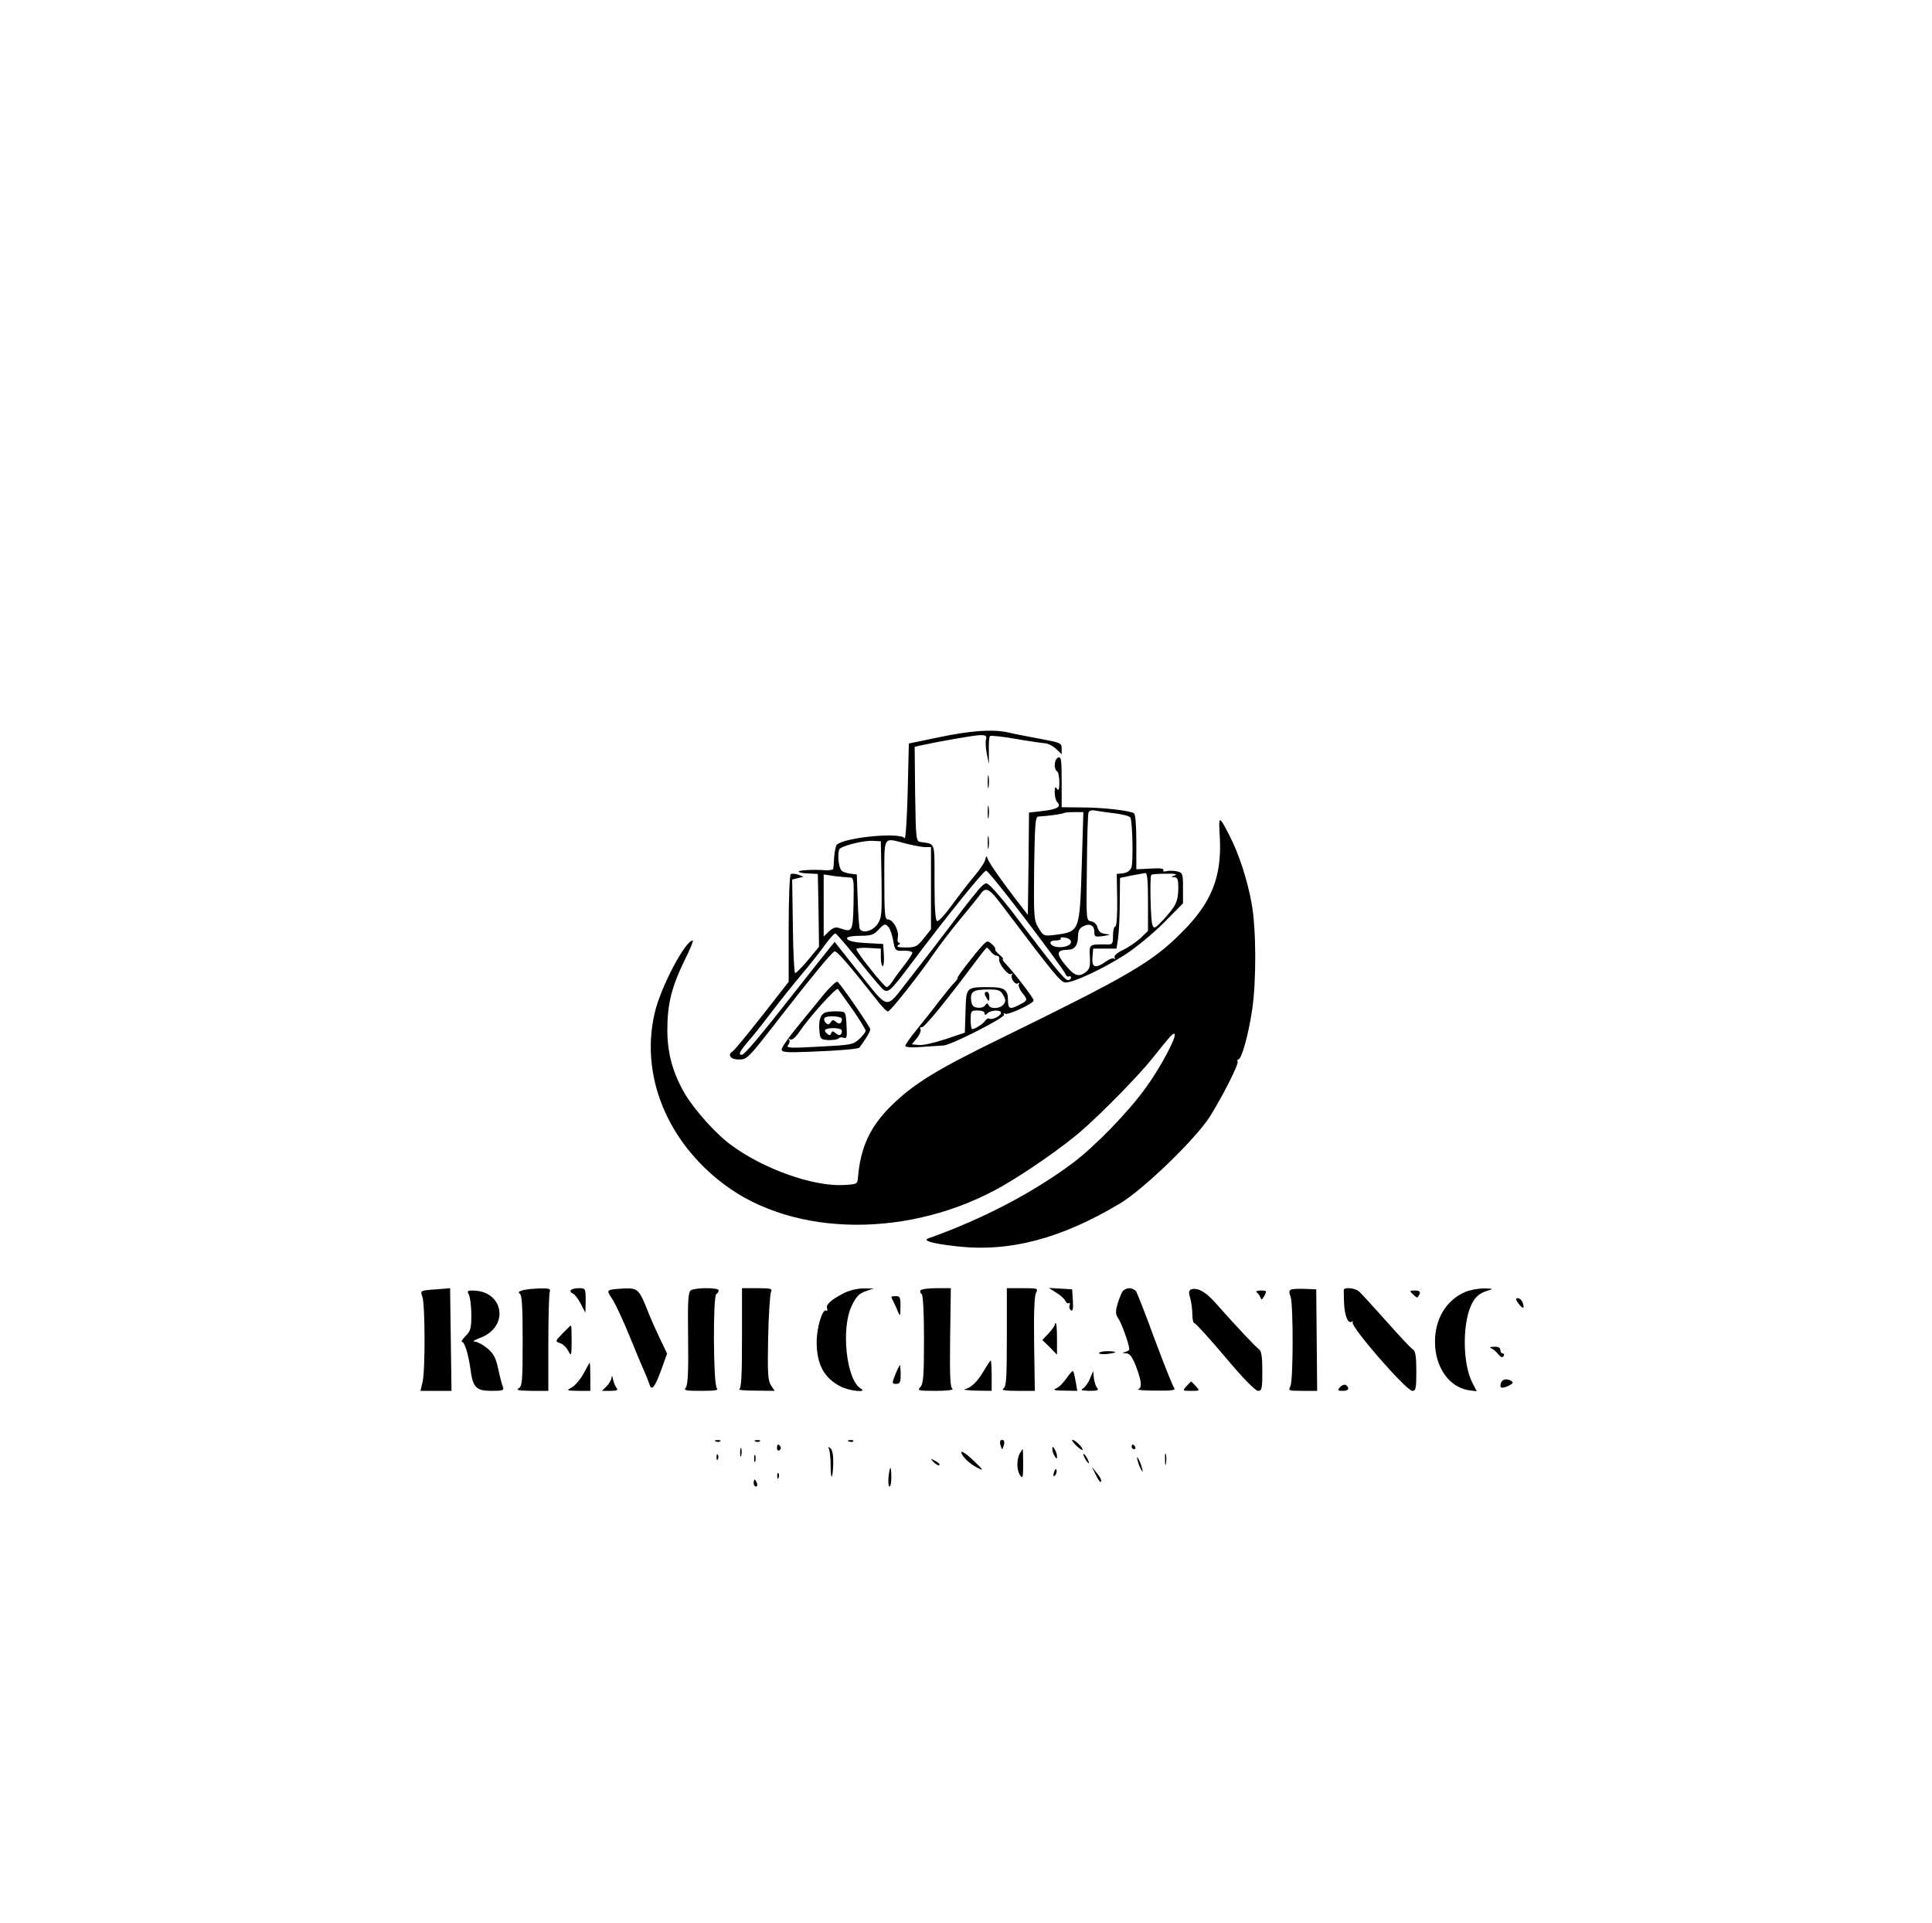 <?xml version="1.0" encoding="UTF-8" standalone="no"?> <svg xmlns="http://www.w3.org/2000/svg" version="1.0" width="828pt" height="824pt" viewBox="0 0 828 824" preserveAspectRatio="xMidYMid meet"><g transform="translate(0,824) scale(0.1,-0.1)" fill="#000000" stroke="none"><path d="M4025 5081 l-130 -27 -5 -209 c-3 -116 -9 -204 -13 -197 -18 27 -258 4 -291 -28 -4 -4 -9 -28 -11 -52 -1 -23 -3 -47 -4 -51 0 -4 -16 -7 -33 -6 -53 4 -122 0 -115 -7 3 -3 23 -7 44 -7 l38 -2 3 -156 2 -156 -47 -57 c-26 -31 -51 -56 -55 -56 -4 0 -9 90 -10 200 l-3 201 24 6 25 6 -23 9 c-13 4 -27 6 -32 2 -5 -3 -9 -107 -9 -233 l0 -228 -42 -54 c-109 -140 -189 -239 -198 -244 -24 -15 -9 -35 25 -35 38 0 37 -1 187 192 126 162 212 266 224 271 9 5 56 -49 180 -206 22 -29 44 -52 50 -51 10 0 134 157 197 249 23 33 73 99 112 146 39 47 79 96 88 109 21 30 37 23 85 -41 235 -311 258 -339 279 -339 35 0 159 58 253 118 47 30 122 92 168 138 l82 83 0 65 c0 62 -1 66 -25 72 -14 3 -34 4 -45 1 -12 -3 -18 -1 -14 5 4 6 -16 9 -55 6 l-61 -3 0 117 c0 70 -4 119 -10 123 -20 12 -134 25 -222 25 l-88 1 0 109 c0 93 -2 109 -15 104 -17 -7 -20 -49 -5 -59 6 -3 10 -25 10 -48 0 -31 -3 -38 -10 -27 -7 11 -10 8 -10 -15 0 -17 5 -36 11 -42 19 -19 1 -31 -61 -38 l-60 -7 -2 -219 -3 -219 -45 58 c-62 80 -114 154 -125 177 -8 20 -8 20 -13 0 -2 -11 -23 -42 -47 -70 -23 -27 -66 -83 -95 -123 -29 -40 -57 -71 -64 -69 -7 3 -11 54 -11 166 0 178 5 163 -60 173 -19 3 -20 12 -23 205 l-2 203 22 5 c88 19 235 45 260 45 23 0 28 -4 24 -18 -3 -9 -2 -37 3 -62 l9 -45 0 57 c-1 32 1 61 5 64 3 3 52 -2 109 -12 57 -10 114 -18 127 -19 13 -1 34 -12 47 -24 l24 -23 0 25 c0 23 -5 25 -92 41 -51 10 -112 21 -135 27 -67 15 -159 9 -298 -20z m758 -327 c32 -4 60 -12 62 -18 9 -25 12 -192 4 -213 -5 -13 -18 -23 -35 -25 l-28 -3 2 -112 c1 -67 -3 -113 -8 -113 -6 0 -10 -18 -10 -39 0 -36 -2 -39 -27 -38 -76 1 -75 1 -72 -53 2 -40 -1 -53 -17 -65 -31 -24 -50 -17 -89 31 -40 48 -37 63 10 64 30 0 45 19 45 57 0 22 6 36 21 43 28 15 49 6 49 -23 0 -21 3 -23 38 -18 32 5 34 6 10 9 -20 2 -30 11 -34 27 -3 14 -15 25 -27 27 -22 3 -22 4 -19 228 1 124 4 231 7 238 3 9 15 12 32 8 16 -3 54 -8 86 -12z m-147 -225 c-9 -281 -8 -281 -114 -295 -48 -6 -50 -5 -71 29 -20 34 -21 44 -19 256 3 188 5 221 18 222 39 2 105 11 109 15 2 2 22 4 44 4 l40 0 -7 -231z m-858 -57 c2 -152 1 -165 -18 -193 -21 -29 -62 -40 -75 -20 -3 6 -7 60 -9 122 l-4 112 -27 3 c-16 2 -33 8 -38 13 -15 15 -20 88 -6 96 24 15 105 34 139 32 l35 -2 3 -163z m105 153 c32 -8 69 -15 82 -15 l25 0 0 -176 0 -176 -31 -39 c-28 -35 -35 -39 -77 -39 -34 0 -43 3 -32 10 8 5 10 10 4 10 -7 0 -9 11 -6 25 5 29 -21 75 -43 75 -13 0 -15 27 -15 170 0 194 -7 181 93 155z m515 -328 c89 -117 164 -220 168 -230 3 -9 10 -14 15 -11 5 3 9 0 9 -5 0 -6 -6 -11 -14 -11 -13 0 -67 67 -231 284 -22 29 -57 72 -78 95 -38 42 -39 42 -59 24 -12 -10 -67 -79 -122 -153 -56 -74 -142 -186 -191 -248 -104 -132 -80 -136 -223 42 l-95 120 -21 -26 c-12 -14 -75 -94 -141 -178 -158 -201 -224 -280 -236 -280 -17 0 -9 15 34 65 24 28 68 84 99 125 31 41 87 111 124 155 37 44 82 101 101 128 19 26 38 47 43 47 4 0 48 -51 98 -113 50 -63 98 -120 107 -127 21 -17 32 -7 124 116 144 192 306 393 317 393 6 1 83 -95 172 -212z m522 79 l0 -125 -32 -31 c-18 -16 -52 -40 -76 -51 -26 -13 -39 -25 -35 -32 3 -7 3 -9 -2 -5 -4 4 -20 -1 -35 -12 -45 -32 -62 -27 -58 18 l3 37 50 0 50 0 7 45 c3 25 7 93 7 151 l1 107 48 10 c26 5 53 10 60 11 9 1 12 -30 12 -123z m115 113 c-17 -6 -17 -8 -2 -8 14 -1 17 -10 17 -48 -1 -55 -10 -75 -64 -134 -36 -38 -40 -40 -47 -23 -8 20 -12 208 -5 215 3 3 31 5 63 5 38 1 51 -2 38 -7z m-1393 -9 c17 0 18 -8 16 -112 -3 -121 -5 -124 -57 -106 -19 7 -29 4 -48 -13 l-23 -22 0 133 0 133 46 -7 c26 -3 55 -6 66 -6z m167 -214 c6 -8 15 -33 19 -57 8 -43 9 -44 45 -43 20 1 37 -3 37 -9 0 -5 -15 -28 -33 -51 -18 -23 -41 -53 -50 -68 -10 -16 -22 -28 -27 -28 -10 0 -130 150 -130 163 0 4 24 7 53 5 l52 -3 0 -38 c0 -20 4 -37 8 -37 4 0 7 21 5 48 l-3 47 -55 3 c-70 3 -100 10 -100 22 0 6 25 10 55 10 46 0 60 4 78 24 27 29 31 30 46 12z m781 -62 c0 -26 -79 -32 -88 -6 -2 7 6 12 23 12 14 0 24 4 21 9 -3 4 6 6 19 3 14 -2 25 -10 25 -18z"></path><path d="M4233 4890 c0 -25 2 -35 4 -22 2 12 2 32 0 45 -2 12 -4 2 -4 -23z"></path><path d="M4233 4760 c0 -25 2 -35 4 -22 2 12 2 32 0 45 -2 12 -4 2 -4 -23z"></path><path d="M5228 4648 c8 -166 -36 -277 -163 -403 -126 -127 -223 -184 -775 -454 -277 -135 -376 -196 -471 -290 -91 -90 -131 -178 -142 -306 -2 -29 -3 -30 -64 -33 -130 -6 -341 69 -479 171 -66 48 -158 151 -200 222 -50 86 -74 172 -74 270 0 112 18 185 73 298 24 48 40 87 36 87 -32 0 -138 -201 -163 -310 -63 -267 52 -551 297 -735 302 -228 801 -231 1192 -8 106 61 253 163 336 234 90 78 250 241 307 313 80 100 90 111 96 105 10 -10 -60 -143 -122 -228 -75 -105 -220 -254 -315 -325 -170 -127 -386 -240 -617 -322 -28 -10 11 -22 115 -34 227 -27 449 30 705 183 99 59 324 276 385 372 54 86 125 226 119 236 -3 5 -1 9 3 9 14 0 43 105 59 210 19 127 18 351 -2 459 -18 101 -55 214 -95 291 -46 89 -47 89 -41 -12z"></path><path d="M4233 4630 c0 -25 2 -35 4 -22 2 12 2 32 0 45 -2 12 -4 2 -4 -23z"></path><path d="M4211 4189 c-35 -38 -113 -139 -107 -139 3 0 -2 -8 -11 -18 -10 -9 -40 -46 -68 -82 -27 -36 -71 -91 -97 -123 -26 -32 -48 -63 -48 -68 0 -7 26 -9 73 -5 39 3 80 5 91 6 33 2 267 121 259 132 -3 6 -1 8 5 4 12 -7 122 44 122 57 0 10 -79 113 -117 154 -12 12 -19 23 -15 23 4 1 -3 9 -15 19 -12 10 -20 21 -18 23 3 3 -3 13 -14 22 -18 16 -20 16 -40 -5z m35 -26 c7 -10 18 -18 26 -18 7 -1 12 -7 10 -14 -4 -19 38 -72 51 -65 7 4 9 4 5 -1 -11 -11 11 -47 24 -39 6 4 8 3 5 -3 -4 -6 2 -22 13 -36 26 -32 25 -34 -10 -52 -42 -22 -50 -19 -50 18 0 46 -15 57 -79 57 -101 0 -100 1 -103 -103 l-3 -92 -83 -28 c-46 -15 -97 -27 -114 -25 l-30 3 22 27 c12 15 18 32 15 38 -4 6 -1 9 5 8 11 -3 106 114 233 284 23 31 44 57 46 57 2 1 10 -7 17 -16z m54 -188 c11 -20 11 -27 0 -40 -15 -18 -56 -20 -63 -2 -4 9 -8 9 -15 -1 -5 -8 -20 -12 -33 -10 -18 2 -25 10 -27 32 -4 37 10 46 74 46 44 0 52 -3 64 -25z m-80 -77 c0 -9 3 -9 12 0 14 14 58 16 58 2 0 -13 -38 -32 -50 -25 -5 3 -12 -1 -17 -8 -7 -13 -45 -37 -57 -37 -3 0 -6 18 -6 40 0 38 2 40 30 40 17 0 30 -5 30 -12z"></path><path d="M4220 3983 c0 -5 5 -15 10 -23 8 -12 10 -11 10 8 0 12 -4 22 -10 22 -5 0 -10 -3 -10 -7z"></path><path d="M3526 3973 c-30 -37 -83 -101 -116 -142 -33 -40 -60 -80 -60 -88 0 -12 19 -14 118 -10 130 5 211 12 215 18 24 31 47 69 47 78 0 9 -114 176 -140 204 -4 5 -33 -22 -64 -60z m128 -59 c31 -45 56 -86 56 -91 0 -5 -12 -21 -27 -35 -27 -25 -36 -26 -173 -33 -126 -7 -143 -6 -132 7 6 8 8 19 4 23 -4 5 -2 5 5 1 7 -4 22 8 37 30 42 63 160 194 167 186 3 -4 32 -44 63 -88z"></path><path d="M3543 3903 c-26 -5 -36 -33 -31 -84 3 -32 6 -34 41 -36 20 0 39 3 42 8 3 4 12 5 21 2 13 -5 15 4 12 53 -3 58 -4 59 -33 60 -16 1 -40 0 -52 -3z m63 -26 c3 -3 3 -11 -1 -17 -5 -8 -11 -8 -22 1 -12 10 -16 10 -23 -2 -7 -10 -12 -11 -21 -2 -6 6 -9 16 -5 21 6 10 62 9 72 -1z m0 -50 c3 -3 3 -11 -1 -17 -5 -8 -11 -7 -23 2 -12 11 -16 11 -20 0 -3 -10 -7 -10 -18 -1 -9 8 -11 15 -5 18 13 8 59 7 67 -2z"></path><path d="M1843 2713 c-40 -4 -42 -5 -33 -29 12 -31 13 -316 1 -366 l-9 -38 67 0 66 0 -3 220 -3 220 -22 -2 c-12 -1 -41 -3 -64 -5z"></path><path d="M2240 2711 c-17 -5 -21 -9 -12 -15 9 -5 12 -58 12 -201 0 -174 -2 -195 -17 -204 -14 -8 0 -10 55 -11 l72 0 0 204 c0 112 3 211 6 220 5 13 -2 16 -42 15 -27 -1 -60 -4 -74 -8z"></path><path d="M2446 2711 c-3 -5 1 -11 9 -14 8 -3 23 -23 34 -44 l20 -38 1 53 c0 51 -1 52 -29 52 -17 0 -32 -4 -35 -9z"></path><path d="M2618 2713 c-16 -4 -15 -8 7 -41 13 -20 47 -93 75 -162 28 -69 57 -138 65 -155 7 -16 16 -39 19 -49 9 -28 23 -10 51 67 l24 67 -28 58 c-15 31 -39 84 -52 117 -39 99 -45 105 -98 104 -25 -1 -54 -3 -63 -6z"></path><path d="M2961 2711 c-12 -8 -14 -44 -12 -206 2 -140 -1 -200 -10 -211 -10 -12 0 -14 67 -14 61 0 75 3 66 12 -15 15 -17 394 -2 403 6 3 10 10 10 16 0 12 -100 12 -119 0z"></path><path d="M3180 2506 c0 -162 -3 -216 -12 -219 -7 -3 24 -6 70 -6 l82 -1 -16 24 c-13 21 -15 52 -12 203 2 98 8 186 12 196 7 15 1 17 -58 17 l-66 0 0 -214z"></path><path d="M3615 2698 c-54 -28 -77 -49 -70 -65 2 -8 1 -12 -4 -9 -16 10 -41 -73 -41 -135 0 -95 32 -154 102 -190 38 -20 119 -28 87 -9 -62 36 -86 260 -38 356 18 38 32 52 59 61 l35 12 -45 0 c-26 0 -62 -9 -85 -21z"></path><path d="M3945 2711 c-3 -5 -1 -12 5 -16 6 -4 10 -78 10 -195 0 -158 -3 -191 -16 -204 -14 -15 -8 -16 68 -16 48 0 77 4 70 9 -10 6 -12 54 -10 219 l3 212 -62 0 c-34 0 -64 -4 -68 -9z"></path><path d="M4315 2510 c0 -176 -2 -212 -15 -220 -10 -7 9 -10 60 -10 l75 0 -3 200 c-2 131 1 206 8 220 10 19 8 20 -57 20 l-68 0 0 -210z"></path><path d="M4528 2700 c18 -11 35 -27 38 -35 4 -8 10 -12 15 -9 5 3 6 -1 3 -9 -3 -8 0 -18 6 -22 8 -5 10 8 8 42 l-3 48 -50 3 -50 3 33 -21z"></path><path d="M4812 2708 c-5 -7 -15 -31 -22 -54 -10 -35 -10 -45 4 -66 14 -21 46 -111 46 -130 0 -3 -8 -9 -17 -11 -15 -4 -14 -5 3 -6 16 -1 26 -14 43 -57 24 -64 26 -90 9 -97 -7 -3 27 -6 76 -6 71 -1 86 2 78 12 -6 7 -43 100 -83 207 -39 107 -76 201 -81 208 -6 6 -18 12 -28 12 -10 0 -22 -6 -28 -12z"></path><path d="M5103 2714 c-8 -4 -9 -15 -2 -37 5 -18 9 -49 9 -69 0 -21 4 -38 9 -38 5 0 64 -65 132 -145 75 -90 129 -145 141 -145 16 0 18 9 18 85 0 58 -4 86 -13 92 -13 8 -99 100 -188 200 -43 49 -79 68 -106 57z"></path><path d="M5533 2714 c-9 -4 -9 -13 -2 -30 12 -34 12 -360 -1 -385 -10 -18 -7 -19 52 -19 l63 0 -2 217 -2 218 -48 2 c-26 1 -53 0 -60 -3z"></path><path d="M5759 2713 c0 -5 0 -28 1 -52 2 -56 16 -94 32 -85 6 4 8 3 5 -2 -10 -18 230 -294 256 -294 15 0 17 11 17 85 0 62 -4 86 -14 92 -8 4 -60 60 -116 123 -56 63 -109 121 -118 128 -17 13 -61 17 -63 5z"></path><path d="M6280 2704 c-82 -35 -130 -115 -130 -214 0 -107 59 -193 143 -207 l36 -5 -20 39 c-39 78 -42 238 -7 323 17 41 36 58 75 70 25 7 23 8 -17 9 -25 0 -61 -7 -80 -15z"></path><path d="M2010 2691 c5 -11 10 -49 10 -86 0 -57 -3 -69 -25 -90 -13 -14 -20 -25 -15 -25 11 0 27 -52 36 -115 10 -80 24 -95 90 -95 50 0 55 2 49 18 -4 9 -13 44 -20 77 -10 47 -20 65 -46 87 -18 15 -42 28 -54 29 -12 0 -4 6 20 15 130 46 106 204 -31 204 -21 0 -23 -3 -14 -19z"></path><path d="M5386 2702 c6 -4 13 -14 16 -22 4 -12 7 -10 17 8 11 20 10 22 -16 22 -15 0 -23 -4 -17 -8z"></path><path d="M6054 2695 c8 -8 17 -15 19 -15 3 0 7 7 11 15 4 11 -2 15 -20 15 -23 0 -24 -2 -10 -15z"></path><path d="M3820 2683 c0 -2 4 -11 9 -21 5 -9 14 -28 19 -42 10 -23 11 -21 11 20 1 39 -2 46 -19 46 -11 0 -20 -2 -20 -3z"></path><path d="M6508 2654 c19 -25 27 -24 18 4 -4 10 -13 19 -20 19 -12 0 -11 -5 2 -23z"></path><path d="M4520 2562 c0 -4 -12 -20 -26 -36 l-27 -28 32 -31 31 -32 0 68 c0 37 -2 67 -5 67 -3 0 -5 -3 -5 -8z"></path><path d="M2411 2526 c-32 -33 -32 -34 -12 -41 12 -3 28 -18 36 -33 14 -26 14 -24 15 41 0 37 -1 67 -3 67 -2 0 -18 -15 -36 -34z"></path><path d="M6390 2463 c8 -3 22 -14 31 -26 11 -13 18 -16 23 -8 4 6 2 11 -3 11 -6 0 -11 7 -11 15 0 10 -9 15 -27 14 -16 0 -21 -3 -13 -6z"></path><path d="M4710 2442 c0 -4 16 -6 35 -4 19 2 35 6 35 8 0 2 -16 4 -35 4 -19 0 -35 -4 -35 -8z"></path><path d="M4217 2367 c-29 -49 -54 -73 -82 -80 -11 -2 10 -5 48 -6 l67 -1 0 65 c0 36 -2 65 -4 65 -2 0 -15 -19 -29 -43z"></path><path d="M2501 2354 c-14 -25 -36 -51 -50 -59 -25 -14 -24 -14 27 -15 l52 0 0 60 c0 33 -1 60 -3 60 -1 0 -13 -21 -26 -46z"></path><path d="M3837 2350 c-15 -38 -15 -40 4 -40 16 0 19 7 19 40 0 22 -2 40 -3 40 -2 0 -11 -18 -20 -40z"></path><path d="M4570 2333 c-13 -19 -33 -39 -45 -43 -14 -6 -4 -9 36 -9 l56 -1 -7 40 c-4 23 -9 43 -11 45 -3 2 -15 -12 -29 -32z"></path><path d="M4671 2332 c-7 -18 -21 -37 -30 -42 -12 -7 -5 -9 28 -10 34 0 41 3 33 13 -6 6 -12 26 -14 42 l-3 30 -14 -33z"></path><path d="M2621 2338 c0 -10 -10 -27 -21 -38 l-20 -20 36 0 c28 0 34 3 26 13 -5 6 -12 23 -15 37 -2 14 -5 17 -6 8z"></path><path d="M6433 2315 c-8 -23 1 -27 31 -14 19 9 23 15 14 21 -20 12 -38 9 -45 -7z"></path><path d="M5085 2300 c-18 -20 -17 -20 20 -20 37 0 38 0 20 20 -10 11 -19 20 -20 20 -1 0 -10 -9 -20 -20z"></path><path d="M5742 2295 c-11 -13 -9 -15 13 -15 16 0 25 5 23 12 -6 18 -21 19 -36 3z"></path><path d="M3068 2063 c7 -3 16 -2 19 1 4 3 -2 6 -13 5 -11 0 -14 -3 -6 -6z"></path><path d="M3238 2063 c7 -3 16 -2 19 1 4 3 -2 6 -13 5 -11 0 -14 -3 -6 -6z"></path><path d="M3638 2063 c7 -3 16 -2 19 1 4 3 -2 6 -13 5 -11 0 -14 -3 -6 -6z"></path><path d="M4287 2050 c3 -11 7 -20 8 -20 1 0 5 9 8 20 3 12 0 20 -8 20 -8 0 -11 -8 -8 -20z"></path><path d="M4611 2047 c13 -13 26 -22 28 -20 7 5 -31 43 -42 43 -6 0 1 -10 14 -23z"></path><path d="M3330 2034 c0 -8 5 -12 10 -9 6 4 8 11 5 16 -9 14 -15 11 -15 -7z"></path><path d="M4850 2040 c0 -5 5 -10 11 -10 5 0 7 5 4 10 -3 6 -8 10 -11 10 -2 0 -4 -4 -4 -10z"></path><path d="M3172 2015 c0 -16 2 -22 5 -12 2 9 2 23 0 30 -3 6 -5 -1 -5 -18z"></path><path d="M3554 2027 c3 -10 6 -42 6 -69 0 -66 9 -58 11 10 1 33 -3 57 -11 65 -10 10 -12 8 -6 -6z"></path><path d="M4510 2030 c0 -8 5 -22 10 -30 9 -13 10 -13 10 0 0 8 -5 22 -10 30 -9 13 -10 13 -10 0z"></path><path d="M4120 2017 c0 -15 34 -49 68 -66 31 -16 28 -11 -23 37 -25 23 -45 36 -45 29z"></path><path d="M4370 2011 c-14 -27 -13 -74 3 -94 10 -15 12 -7 12 48 0 36 -1 65 -2 65 -1 0 -7 -9 -13 -19z"></path><path d="M4993 1985 c0 -22 2 -30 4 -17 2 12 2 30 0 40 -3 9 -5 -1 -4 -23z"></path><path d="M3071 1994 c0 -11 3 -14 6 -6 3 7 2 16 -1 19 -3 4 -6 -2 -5 -13z"></path><path d="M3232 1990 c0 -14 2 -19 5 -12 2 6 2 18 0 25 -3 6 -5 1 -5 -13z"></path><path d="M4650 1990 c6 -11 13 -20 16 -20 2 0 0 9 -6 20 -6 11 -13 20 -16 20 -2 0 0 -9 6 -20z"></path><path d="M4876 1980 c3 -14 11 -32 16 -40 6 -10 7 -7 2 10 -3 14 -11 32 -16 40 -6 10 -7 7 -2 -10z"></path><path d="M4002 1974 c10 -10 20 -15 24 -12 3 4 -5 12 -18 18 -22 12 -22 12 -6 -6z"></path><path d="M3808 1910 c-2 -22 0 -40 4 -40 5 0 8 18 8 40 0 22 -2 40 -4 40 -2 0 -6 -18 -8 -40z"></path><path d="M4517 1931 c-4 -17 -3 -21 5 -13 5 5 8 16 6 23 -3 8 -7 3 -11 -10z"></path><path d="M4695 1923 c8 -18 18 -33 20 -33 10 0 4 16 -16 40 l-20 25 16 -32z"></path><path d="M3331 1914 c0 -11 3 -14 6 -6 3 7 2 16 -1 19 -3 4 -6 -2 -5 -13z"></path><path d="M3230 1885 c0 -8 4 -15 10 -15 5 0 7 7 4 15 -4 8 -8 15 -10 15 -2 0 -4 -7 -4 -15z"></path></g></svg> 